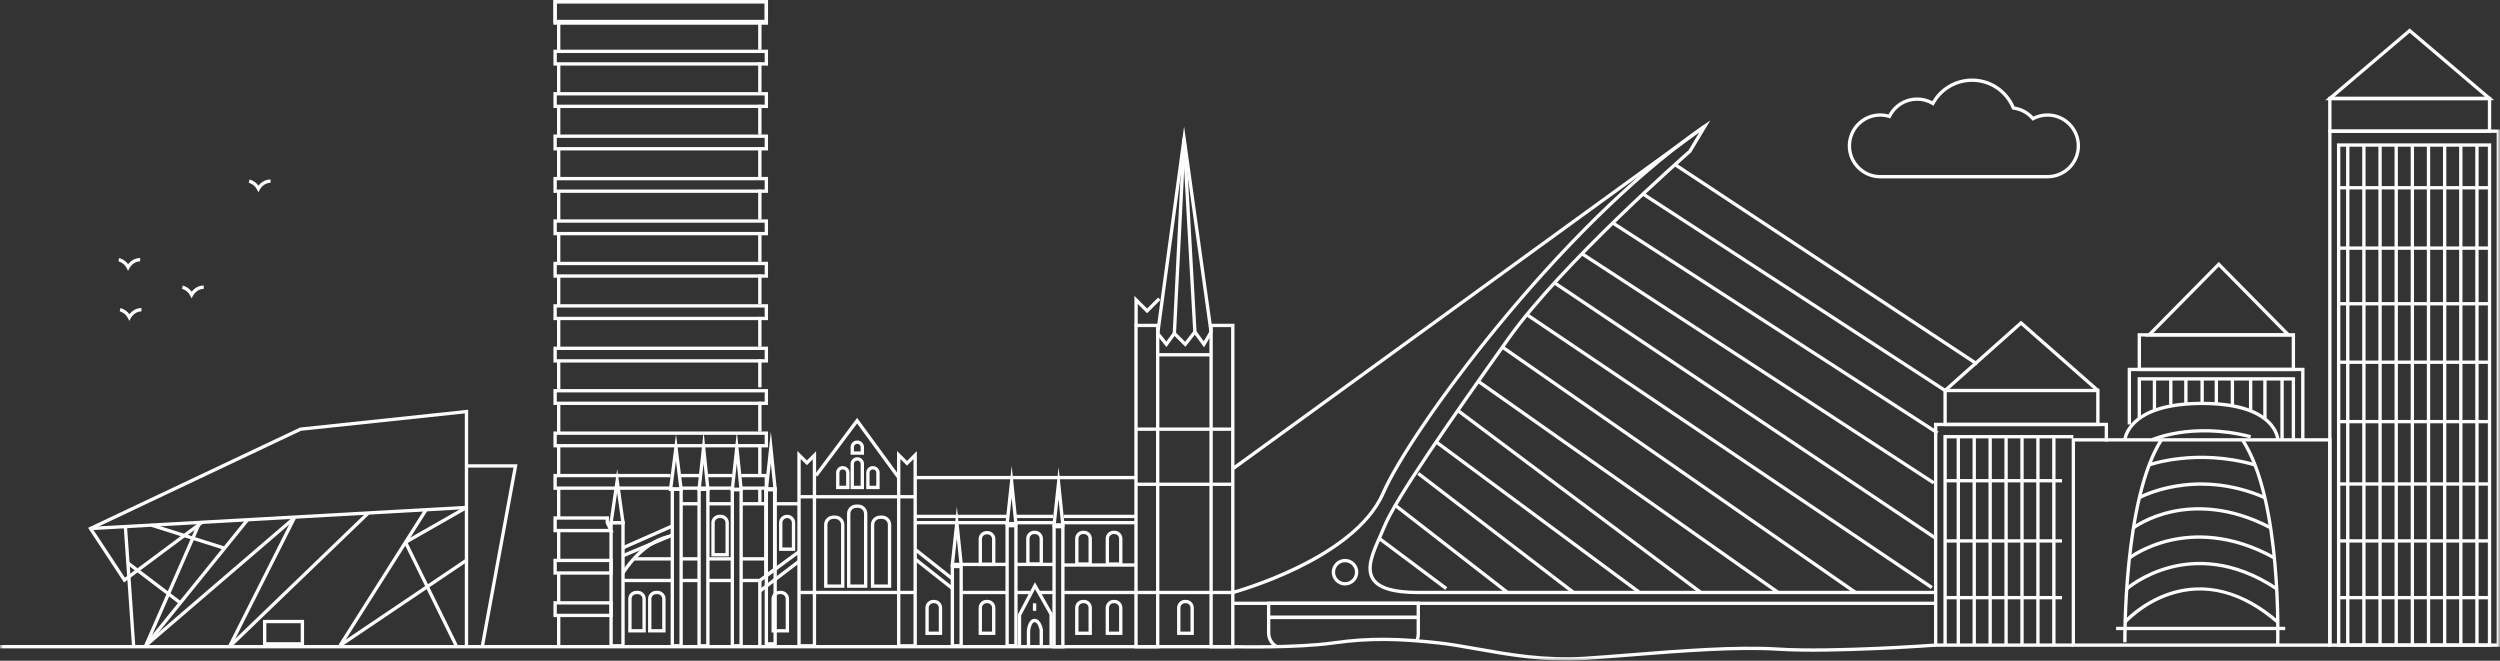 <?xml version="1.0" encoding="UTF-8"?>
<svg width="420px" height="111px" viewBox="0 0 420 111" version="1.1" xmlns="http://www.w3.org/2000/svg" xmlns:xlink="http://www.w3.org/1999/xlink">
    <rect x="0" y="0" width="420" height="111" fill="#333333" stroke="none"/>
    <title>dublin</title>
    <defs>
        <polygon id="path-1" points="0 110.981 420 110.981 420 0 0 0"></polygon>
    </defs>
    <g id="Page-1" stroke="none" stroke-width="1" fill="none" fill-rule="evenodd">
        <g id="Home" transform="translate(-795, -4624)">
            <g id="dublin" transform="translate(795, 4624)">
                <polygon id="Fill-1" fill="#FCFCFC" points="22.163 108.452 20.782 88.479 21.343 88.441 22.724 108.413"></polygon>
                <polygon id="Fill-2" fill="#FCFCFC" points="24.722 108.61 24.284 108.255 41.387 87.132 41.824 87.486"></polygon>
                <polygon id="Fill-3" fill="#FCFCFC" points="24.686 108.646 24.32 108.219 49.258 86.805 49.625 87.232"></polygon>
                <polygon id="Fill-4" fill="#FCFCFC" points="38.801 108.77 38.298 108.517 49.19 86.892 49.693 87.145"></polygon>
                <polygon id="Fill-5" fill="#FCFCFC" points="38.745 108.846 38.355 108.441 61.688 85.97 62.078 86.376"></polygon>
                <polygon id="Fill-6" fill="#FCFCFC" points="57.376 108.583 56.901 108.282 71.296 85.566 71.771 85.867"></polygon>
                <polygon id="Fill-7" fill="#FCFCFC" points="57.296 108.666 56.981 108.199 78.21 93.888 78.525 94.355"></polygon>
                <polygon id="Fill-8" fill="#FCFCFC" points="68.261 91.346 67.981 90.857 78.228 85.005 78.507 85.494"></polygon>
                <polygon id="Fill-9" fill="#FCFCFC" points="76.372 108.556 67.868 91.226 68.373 90.978 76.877 108.309"></polygon>
                <polygon id="Fill-10" fill="#FCFCFC" points="15.224 89.069 15.193 88.507 78.351 84.969 78.383 85.531"></polygon>
                <polygon id="Fill-11" fill="#FCFCFC" points="30.126 101.501 21.316 94.81 21.656 94.362 30.466 101.053"></polygon>
                <polygon id="Fill-12" fill="#FCFCFC" points="37.64 92.371 25.32 88.485 25.489 87.948 37.809 91.834"></polygon>
                <polygon id="Fill-13" fill="#FCFCFC" points="24.761 108.545 24.245 108.32 33.117 88.063 33.632 88.289"></polygon>
                <polygon id="Fill-14" fill="#FCFCFC" points="78.648 108.433 78.086 108.433 78.086 69.456 50.562 72.375 15.622 88.904 20.983 97.045 33.796 87.512 34.132 87.963 20.841 97.852 14.796 88.672 50.407 71.826 78.648 68.831"></polygon>
                <polygon id="Fill-15" fill="#FCFCFC" points="81.337 108.483 80.784 108.382 86.267 78.56 78.367 78.56 78.367 77.998 86.943 77.998"></polygon>
                <path d="M92.978,4.154 L129.027,4.154 L129.027,0 L92.978,0 L92.978,4.154 Z M93.54,3.591 L128.465,3.591 L128.465,0.563 L93.54,0.563 L93.54,3.591 Z" id="Fill-16" fill="#FCFCFC"></path>
                <path d="M93.54,10.456 L128.465,10.456 L128.465,8.907 L93.54,8.907 L93.54,10.456 Z M92.978,11.019 L129.027,11.019 L129.027,8.344 L92.978,8.344 L92.978,11.019 Z" id="Fill-17" fill="#FCFCFC"></path>
                <path d="M92.978,3.892 L129.027,3.892 L129.027,0 L92.978,0 L92.978,3.892 Z M93.54,3.329 L128.465,3.329 L128.465,0.563 L93.54,0.563 L93.54,3.329 Z" id="Fill-18" fill="#FCFCFC"></path>
                <path d="M93.54,17.583 L128.465,17.583 L128.465,16.034 L93.54,16.034 L93.54,17.583 Z M92.978,18.146 L129.027,18.146 L129.027,15.471 L92.978,15.471 L92.978,18.146 Z" id="Fill-19" fill="#FCFCFC"></path>
                <path d="M93.54,24.71 L128.465,24.71 L128.465,23.161 L93.54,23.161 L93.54,24.71 Z M92.978,25.273 L129.027,25.273 L129.027,22.598 L92.978,22.598 L92.978,25.273 Z" id="Fill-20" fill="#FCFCFC"></path>
                <path d="M93.54,31.838 L128.465,31.838 L128.465,30.288 L93.54,30.288 L93.54,31.838 Z M92.978,32.4 L129.027,32.4 L129.027,29.725 L92.978,29.725 L92.978,32.4 Z" id="Fill-21" fill="#FCFCFC"></path>
                <path d="M93.54,38.965 L128.465,38.965 L128.465,37.415 L93.54,37.415 L93.54,38.965 Z M92.978,39.527 L129.027,39.527 L129.027,36.852 L92.978,36.852 L92.978,39.527 Z" id="Fill-22" fill="#FCFCFC"></path>
                <path d="M93.54,46.092 L128.465,46.092 L128.465,44.542 L93.54,44.542 L93.54,46.092 Z M92.978,46.654 L129.027,46.654 L129.027,43.98 L92.978,43.98 L92.978,46.654 Z" id="Fill-23" fill="#FCFCFC"></path>
                <path d="M93.54,53.219 L128.465,53.219 L128.465,51.669 L93.54,51.669 L93.54,53.219 Z M92.978,53.782 L129.027,53.782 L129.027,51.107 L92.978,51.107 L92.978,53.782 Z" id="Fill-24" fill="#FCFCFC"></path>
                <path d="M93.54,60.346 L128.465,60.346 L128.465,58.796 L93.54,58.796 L93.54,60.346 Z M92.978,60.909 L129.027,60.909 L129.027,58.234 L92.978,58.234 L92.978,60.909 Z" id="Fill-25" fill="#FCFCFC"></path>
                <path d="M93.54,67.473 L128.465,67.473 L128.465,65.924 L93.54,65.924 L93.54,67.473 Z M92.978,68.036 L129.027,68.036 L129.027,65.361 L92.978,65.361 L92.978,68.036 Z" id="Fill-26" fill="#FCFCFC"></path>
                <path d="M93.54,74.6 L128.465,74.6 L128.465,73.051 L93.54,73.051 L93.54,74.6 Z M92.978,75.163 L129.027,75.163 L129.027,72.488 L92.978,72.488 L92.978,75.163 Z" id="Fill-27" fill="#FCFCFC"></path>
                <polygon id="Fill-28" fill="#FCFCFC" points="129.027 82.29 124.509 82.29 124.509 81.727 128.465 81.727 128.465 80.178 124.509 80.178 124.509 79.615 129.027 79.615"></polygon>
                <polygon id="Fill-29" fill="#FCFCFC" points="114.427 82.29 118.924 82.29 118.924 81.727 114.427 81.727"></polygon>
                <polygon id="Fill-30" fill="#FCFCFC" points="112.621 82.29 92.978 82.29 92.978 79.615 112.657 79.615 112.657 80.178 93.54 80.178 93.54 81.727 112.621 81.727"></polygon>
                <path d="M93.54,88.854 L102.213,88.854 L101.744,87.872 L101.744,87.305 L93.54,87.305 L93.54,88.854 Z M103.105,89.417 L92.978,89.417 L92.978,86.742 L102.307,86.742 L102.307,87.745 L103.105,89.417 Z" id="Fill-31" fill="#FCFCFC"></path>
                <path d="M93.54,95.982 L102.377,95.982 L102.377,94.432 L93.54,94.432 L93.54,95.982 Z M92.978,96.544 L102.94,96.544 L102.94,93.869 L92.978,93.869 L92.978,96.544 Z" id="Fill-32" fill="#FCFCFC"></path>
                <path d="M93.54,103.109 L102.377,103.109 L102.377,101.559 L93.54,101.559 L93.54,103.109 Z M92.978,103.671 L102.94,103.671 L102.94,100.996 L92.978,100.996 L92.978,103.671 Z" id="Fill-33" fill="#FCFCFC"></path>
                <polygon id="Fill-34" fill="#FCFCFC" points="93.576 108.432 94.139 108.432 94.139 103.39 93.576 103.39"></polygon>
                <polygon id="Fill-35" fill="#FCFCFC" points="93.576 101.278 94.139 101.278 94.139 96.263 93.576 96.263"></polygon>
                <polygon id="Fill-36" fill="#FCFCFC" points="93.576 94.151 94.139 94.151 94.139 89.136 93.576 89.136"></polygon>
                <polygon id="Fill-37" fill="#FCFCFC" points="93.576 87.019 94.139 87.019 94.139 82.009 93.576 82.009"></polygon>
                <polygon id="Fill-38" fill="#FCFCFC" points="93.576 79.896 94.139 79.896 94.139 74.882 93.576 74.882"></polygon>
                <polygon id="Fill-39" fill="#FCFCFC" points="93.576 72.769 94.139 72.769 94.139 67.754 93.576 67.754"></polygon>
                <polygon id="Fill-40" fill="#FCFCFC" points="93.576 65.341 94.139 65.341 94.139 60.627 93.576 60.627"></polygon>
                <polygon id="Fill-41" fill="#FCFCFC" points="93.576 58.515 94.139 58.515 94.139 53.5 93.576 53.5"></polygon>
                <polygon id="Fill-42" fill="#FCFCFC" points="93.576 51.388 94.139 51.388 94.139 46.373 93.576 46.373"></polygon>
                <polygon id="Fill-43" fill="#FCFCFC" points="93.576 44.261 94.139 44.261 94.139 39.246 93.576 39.246"></polygon>
                <polygon id="Fill-44" fill="#FCFCFC" points="93.576 37.134 94.139 37.134 94.139 32.119 93.576 32.119"></polygon>
                <polygon id="Fill-45" fill="#FCFCFC" points="93.576 30.007 94.139 30.007 94.139 24.992 93.576 24.992"></polygon>
                <polygon id="Fill-46" fill="#FCFCFC" points="93.576 22.88 94.139 22.88 94.139 17.865 93.576 17.865"></polygon>
                <polygon id="Fill-47" fill="#FCFCFC" points="93.576 15.752 94.139 15.752 94.139 10.738 93.576 10.738"></polygon>
                <polygon id="Fill-48" fill="#FCFCFC" points="93.576 8.625 94.139 8.625 94.139 3.873 93.576 3.873"></polygon>
                <polygon id="Fill-49" fill="#FCFCFC" points="127.373 108.432 127.936 108.432 127.936 97.519 127.373 97.519"></polygon>
                <polygon id="Fill-50" fill="#FCFCFC" points="127.373 84.519 127.936 84.519 127.936 82.009 127.373 82.009"></polygon>
                <polygon id="Fill-51" fill="#FCFCFC" points="127.373 79.634 127.936 79.634 127.936 74.619 127.373 74.619"></polygon>
                <polygon id="Fill-52" fill="#FCFCFC" points="127.373 72.507 127.936 72.507 127.936 67.492 127.373 67.492"></polygon>
                <polygon id="Fill-53" fill="#FCFCFC" points="127.373 65.079 127.936 65.079 127.936 60.365 127.373 60.365"></polygon>
                <polygon id="Fill-54" fill="#FCFCFC" points="127.373 58.253 127.936 58.253 127.936 53.238 127.373 53.238"></polygon>
                <polygon id="Fill-55" fill="#FCFCFC" points="127.373 51.126 127.936 51.126 127.936 46.111 127.373 46.111"></polygon>
                <polygon id="Fill-56" fill="#FCFCFC" points="127.373 43.999 127.936 43.999 127.936 38.984 127.373 38.984"></polygon>
                <polygon id="Fill-57" fill="#FCFCFC" points="127.373 36.872 127.936 36.872 127.936 31.857 127.373 31.857"></polygon>
                <polygon id="Fill-58" fill="#FCFCFC" points="127.373 29.744 127.936 29.744 127.936 24.73 127.373 24.73"></polygon>
                <polygon id="Fill-59" fill="#FCFCFC" points="127.373 22.617 127.936 22.617 127.936 17.602 127.373 17.602"></polygon>
                <polygon id="Fill-60" fill="#FCFCFC" points="127.373 15.49 127.936 15.49 127.936 10.475 127.373 10.475"></polygon>
                <polygon id="Fill-61" fill="#FCFCFC" points="127.373 8.363 127.936 8.363 127.936 3.61 127.373 3.61"></polygon>
                <path d="M102.94,108.213 L104.384,108.213 L104.384,88.09 L102.94,88.09 L102.94,108.213 Z M102.378,108.776 L104.947,108.776 L104.947,87.528 L102.378,87.528 L102.378,108.776 Z" id="Fill-62" fill="#FCFCFC"></path>
                <path d="M117.726,108.213 L118.642,108.213 L118.642,82.415 L117.726,82.415 L117.726,108.213 Z M117.164,108.776 L119.205,108.776 L119.205,81.853 L117.164,81.853 L117.164,108.776 Z" id="Fill-63" fill="#FCFCFC"></path>
                <path d="M113.229,108.213 L114.145,108.213 L114.145,82.415 L113.229,82.415 L113.229,108.213 Z M112.667,108.776 L114.708,108.776 L114.708,81.853 L112.667,81.853 L112.667,108.776 Z" id="Fill-64" fill="#FCFCFC"></path>
                <path d="M123.311,108.213 L124.227,108.213 L124.227,82.552 L123.311,82.552 L123.311,108.213 Z M122.749,108.776 L124.79,108.776 L124.79,81.99 L122.749,81.99 L122.749,108.776 Z" id="Fill-65" fill="#FCFCFC"></path>
                <path d="M128.938,82.552 L128.938,96.21 L129.854,95.513 L129.854,82.552 L128.938,82.552 Z M128.375,97.345 L128.375,81.989 L130.417,81.989 L130.417,95.791 L128.375,97.345 Z" id="Fill-66" fill="#FCFCFC"></path>
                <path d="M129.027,107.889 L129.943,107.889 L129.943,82.415 L129.027,82.415 L129.027,107.889 Z M128.465,108.452 L130.506,108.452 L130.506,81.853 L128.465,81.853 L128.465,108.452 Z" id="Fill-67" fill="#FCFCFC"></path>
                <path d="M102.984,87.527 L104.342,87.527 L103.678,82.783 L102.984,87.527 Z M104.989,88.09 L102.333,88.09 L103.691,78.81 L104.989,88.09 Z" id="Fill-68" fill="#FCFCFC"></path>
                <path d="M112.977,81.92 L114.108,81.92 L113.555,77.437 L112.977,81.92 Z M114.745,82.483 L112.337,82.483 L113.568,72.942 L114.745,82.483 Z" id="Fill-69" fill="#FCFCFC"></path>
                <path d="M117.758,81.92 L118.612,81.92 L118.195,77.872 L117.758,81.92 Z M119.236,82.483 L117.132,82.483 L118.207,72.506 L119.236,82.483 Z" id="Fill-70" fill="#FCFCFC"></path>
                <path d="M123.343,81.92 L124.197,81.92 L123.78,77.872 L123.343,81.92 Z M124.821,82.483 L122.717,82.483 L123.792,72.506 L124.821,82.483 Z" id="Fill-71" fill="#FCFCFC"></path>
                <path d="M129.059,81.92 L129.913,81.92 L129.496,77.872 L129.059,81.92 Z M130.537,82.483 L128.433,82.483 L129.508,72.506 L130.537,82.483 Z" id="Fill-72" fill="#FCFCFC"></path>
                <polygon id="Fill-73" fill="#FCFCFC" points="104.666 97.8 112.948 97.8 112.948 97.237 104.666 97.237"></polygon>
                <polygon id="Fill-74" fill="#FCFCFC" points="114.427 97.8 117.445 97.8 117.445 97.237 114.427 97.237"></polygon>
                <polygon id="Fill-75" fill="#FCFCFC" points="118.924 97.8 123.03 97.8 123.03 97.237 118.924 97.237"></polygon>
                <polygon id="Fill-76" fill="#FCFCFC" points="124.509 97.8 127.655 97.8 127.655 97.237 124.509 97.237"></polygon>
                <polygon id="Fill-77" fill="#FCFCFC" points="124.509 94.17 128.656 94.17 128.656 93.607 124.509 93.607"></polygon>
                <polygon id="Fill-78" fill="#FCFCFC" points="118.924 94.17 123.03 94.17 123.03 93.607 118.924 93.607"></polygon>
                <polygon id="Fill-79" fill="#FCFCFC" points="114.427 94.17 117.445 94.17 117.445 93.607 114.427 93.607"></polygon>
                <polygon id="Fill-80" fill="#FCFCFC" points="106.602 94.17 112.948 94.17 112.948 93.607 106.602 93.607"></polygon>
                <g id="Group-247" transform="translate(0, 0)">
                    <path d="M104.908,96.406 L104.423,96.12 C104.548,95.908 107.533,90.921 112.314,89.851 L112.437,90.4 C107.897,91.417 104.937,96.356 104.908,96.406" id="Fill-81" fill="#FCFCFC"></path>
                    <polygon id="Fill-83" fill="#FCFCFC" points="104.779 92.284 104.552 91.769 112.834 88.108 113.062 88.623"></polygon>
                    <polygon id="Fill-85" fill="#FCFCFC" points="104.774 93.615 104.557 93.096 112.839 89.626 113.057 90.145"></polygon>
                    <mask id="mask-2" fill="white">
                        <use xlink:href="#path-1"></use>
                    </mask>
                    <g id="Clip-88"></g>
                    <polygon id="Fill-87" fill="#FCFCFC" mask="url(#mask-2)" points="114.427 84.915 117.445 84.915 117.445 84.352 114.427 84.352"></polygon>
                    <polygon id="Fill-89" fill="#FCFCFC" mask="url(#mask-2)" points="118.924 84.915 123.03 84.915 123.03 84.352 118.924 84.352"></polygon>
                    <polygon id="Fill-90" fill="#FCFCFC" mask="url(#mask-2)" points="124.509 84.915 128.746 84.915 128.746 84.352 124.509 84.352"></polygon>
                    <polygon id="Fill-91" fill="#FCFCFC" mask="url(#mask-2)" points="130.225 84.915 134.41 84.915 134.41 84.352 130.225 84.352"></polygon>
                    <path d="M120.068,92.913 L121.886,92.913 L121.886,87.831 C121.886,87.394 121.531,87.038 121.094,87.038 L120.86,87.038 C120.423,87.038 120.068,87.394 120.068,87.831 L120.068,92.913 Z M122.449,93.475 L119.505,93.475 L119.505,87.831 C119.505,87.083 120.113,86.475 120.86,86.475 L121.094,86.475 C121.841,86.475 122.449,87.083 122.449,87.831 L122.449,93.475 Z" id="Fill-92" fill="#FCFCFC" mask="url(#mask-2)"></path>
                    <path d="M131.444,91.978 L133.029,91.978 L133.029,87.83 C133.029,87.393 132.673,87.038 132.236,87.038 C131.799,87.038 131.444,87.393 131.444,87.83 L131.444,91.978 Z M133.592,92.541 L130.881,92.541 L130.881,87.83 C130.881,87.083 131.489,86.475 132.236,86.475 C132.984,86.475 133.592,87.083 133.592,87.83 L133.592,92.541 Z" id="Fill-93" fill="#FCFCFC" mask="url(#mask-2)"></path>
                    <path d="M106.109,105.692 L107.927,105.692 L107.927,100.61 C107.927,100.173 107.572,99.818 107.135,99.818 L106.901,99.818 C106.464,99.818 106.109,100.173 106.109,100.61 L106.109,105.692 Z M108.49,106.255 L105.546,106.255 L105.546,100.61 C105.546,99.863 106.154,99.255 106.901,99.255 L107.135,99.255 C107.882,99.255 108.49,99.863 108.49,100.61 L108.49,106.255 Z" id="Fill-94" fill="#FCFCFC" mask="url(#mask-2)"></path>
                    <path d="M109.436,105.692 L111.254,105.692 L111.254,100.61 C111.254,100.173 110.899,99.818 110.462,99.818 L110.228,99.818 C109.791,99.818 109.436,100.173 109.436,100.61 L109.436,105.692 Z M111.817,106.255 L108.873,106.255 L108.873,100.61 C108.873,99.863 109.481,99.255 110.228,99.255 L110.462,99.255 C111.209,99.255 111.817,99.863 111.817,100.61 L111.817,106.255 Z" id="Fill-95" fill="#FCFCFC" mask="url(#mask-2)"></path>
                    <path d="M130.178,105.692 L131.996,105.692 L131.996,100.61 C131.996,100.173 131.641,99.818 131.204,99.818 L130.971,99.818 C130.534,99.818 130.178,100.173 130.178,100.61 L130.178,105.692 Z M132.559,106.255 L129.615,106.255 L129.615,100.61 C129.615,99.863 130.223,99.255 130.971,99.255 L131.204,99.255 C131.951,99.255 132.559,99.863 132.559,100.61 L132.559,106.255 Z" id="Fill-96" fill="#FCFCFC" mask="url(#mask-2)"></path>
                    <polygon id="Fill-97" fill="#FCFCFC" mask="url(#mask-2)" points="127.825 99.521 127.485 99.073 134.158 94.006 134.498 94.454"></polygon>
                    <polygon id="Fill-98" fill="#FCFCFC" mask="url(#mask-2)" points="127.821 97.745 127.488 97.292 134.071 92.452 134.405 92.905"></polygon>
                    <path d="M134.519,108.213 L136.545,108.213 L136.545,77.163 L135.558,78.149 L134.519,77.11 L134.519,108.213 Z M137.107,108.776 L133.957,108.776 L133.957,75.751 L135.558,77.353 L137.107,75.804 L137.107,108.776 Z" id="Fill-99" fill="#FCFCFC" mask="url(#mask-2)"></path>
                    <path d="M151.26,108.213 L153.469,108.213 L153.469,77.136 L152.378,78.228 L151.26,77.11 L151.26,108.213 Z M154.032,108.776 L150.697,108.776 L150.697,75.751 L152.378,77.432 L154.032,75.778 L154.032,108.776 Z" id="Fill-100" fill="#FCFCFC" mask="url(#mask-2)"></path>
                    <polygon id="Fill-101" fill="#FCFCFC" mask="url(#mask-2)" points="134.238 83.736 153.751 83.736 153.751 83.173 134.238 83.173"></polygon>
                    <polygon id="Fill-102" fill="#FCFCFC" mask="url(#mask-2)" points="134.238 99.817 153.751 99.817 153.751 99.255 134.238 99.255"></polygon>
                    <path d="M142.863,98.185 L145.152,98.185 L145.152,86.305 C145.152,85.762 144.71,85.32 144.167,85.32 L143.849,85.32 C143.305,85.32 142.863,85.762 142.863,86.305 L142.863,98.185 Z M145.715,98.748 L142.3,98.748 L142.3,86.305 C142.3,85.451 142.995,84.757 143.849,84.757 L144.167,84.757 C145.02,84.757 145.715,85.451 145.715,86.305 L145.715,98.748 Z" id="Fill-103" fill="#FCFCFC" mask="url(#mask-2)"></path>
                    <path d="M139.008,98.185 L141.297,98.185 L141.297,88.157 C141.297,87.614 140.855,87.172 140.312,87.172 L139.994,87.172 C139.45,87.172 139.008,87.614 139.008,88.157 L139.008,98.185 Z M141.86,98.748 L138.446,98.748 L138.446,88.157 C138.446,87.304 139.14,86.609 139.994,86.609 L140.312,86.609 C141.165,86.609 141.86,87.304 141.86,88.157 L141.86,98.748 Z" id="Fill-104" fill="#FCFCFC" mask="url(#mask-2)"></path>
                    <path d="M146.872,98.185 L149.161,98.185 L149.161,88.157 C149.161,87.614 148.719,87.172 148.176,87.172 L147.857,87.172 C147.314,87.172 146.872,87.614 146.872,88.157 L146.872,98.185 Z M149.724,98.748 L146.309,98.748 L146.309,88.157 C146.309,87.304 147.004,86.609 147.857,86.609 L148.176,86.609 C149.029,86.609 149.724,87.304 149.724,88.157 L149.724,98.748 Z" id="Fill-105" fill="#FCFCFC" mask="url(#mask-2)"></path>
                    <path d="M44.746,107.889 L50.52,107.889 L50.52,104.7 L44.746,104.7 L44.746,107.889 Z M44.183,108.452 L51.083,108.452 L51.083,104.138 L44.183,104.138 L44.183,108.452 Z" id="Fill-106" fill="#FCFCFC" mask="url(#mask-2)"></path>
                    <path d="M21.731,53.908 L21.481,53.431 C20.999,52.513 20.149,52.316 20.113,52.308 L20.231,51.758 C20.271,51.767 21.12,51.954 21.739,52.787 C22.074,52.366 22.738,51.752 23.764,51.752 L23.764,52.315 C22.575,52.315 21.986,53.419 21.98,53.431 L21.731,53.908 Z" id="Fill-107" fill="#FCFCFC" mask="url(#mask-2)"></path>
                    <path d="M32.194,50.121 L31.944,49.645 C31.462,48.726 30.612,48.53 30.576,48.522 L30.693,47.971 C30.734,47.98 31.583,48.168 32.202,49 C32.536,48.58 33.201,47.965 34.226,47.965 L34.226,48.528 C33.038,48.528 32.448,49.633 32.443,49.644 L32.194,50.121 Z" id="Fill-108" fill="#FCFCFC" mask="url(#mask-2)"></path>
                    <path d="M21.516,45.501 L21.266,45.025 C20.784,44.107 19.934,43.91 19.898,43.902 L20.016,43.352 C20.056,43.36 20.905,43.548 21.524,44.381 C21.859,43.96 22.523,43.345 23.548,43.345 L23.548,43.908 C22.36,43.908 21.771,45.013 21.765,45.024 L21.516,45.501 Z" id="Fill-109" fill="#FCFCFC" mask="url(#mask-2)"></path>
                    <path d="M43.417,32.303 L43.167,31.827 C42.685,30.909 41.835,30.712 41.799,30.704 L41.916,30.154 C41.956,30.162 42.806,30.35 43.424,31.183 C43.759,30.762 44.423,30.148 45.449,30.148 L45.449,30.71 C44.26,30.71 43.671,31.815 43.665,31.826 L43.417,32.303 Z" id="Fill-110" fill="#FCFCFC" mask="url(#mask-2)"></path>
                    <path d="M143.462,81.606 L144.589,81.606 L144.589,77.923 C144.589,77.624 144.345,77.381 144.046,77.381 L144.004,77.381 C143.705,77.381 143.462,77.624 143.462,77.923 L143.462,81.606 Z M145.152,82.169 L142.899,82.169 L142.899,77.923 C142.899,77.314 143.395,76.818 144.004,76.818 L144.046,76.818 C144.656,76.818 145.152,77.314 145.152,77.923 L145.152,82.169 Z" id="Fill-111" fill="#FCFCFC" mask="url(#mask-2)"></path>
                    <path d="M143.462,75.832 L144.589,75.832 L144.589,75.11 C144.589,74.811 144.345,74.568 144.046,74.568 L144.004,74.568 C143.705,74.568 143.462,74.811 143.462,75.11 L143.462,75.832 Z M145.152,76.395 L142.899,76.395 L142.899,75.11 C142.899,74.501 143.395,74.005 144.004,74.005 L144.046,74.005 C144.656,74.005 145.152,74.501 145.152,75.11 L145.152,76.395 Z" id="Fill-112" fill="#FCFCFC" mask="url(#mask-2)"></path>
                    <path d="M141.023,81.606 L142.151,81.606 L142.151,79.408 C142.151,79.108 141.907,78.865 141.608,78.865 L141.566,78.865 C141.267,78.865 141.023,79.108 141.023,79.408 L141.023,81.606 Z M142.713,82.169 L140.461,82.169 L140.461,79.408 C140.461,78.798 140.957,78.302 141.566,78.302 L141.608,78.302 C142.217,78.302 142.713,78.798 142.713,79.408 L142.713,82.169 Z" id="Fill-113" fill="#FCFCFC" mask="url(#mask-2)"></path>
                    <path d="M146.087,81.606 L147.215,81.606 L147.215,79.408 C147.215,79.108 146.971,78.865 146.672,78.865 L146.63,78.865 C146.331,78.865 146.087,79.108 146.087,79.408 L146.087,81.606 Z M147.777,82.169 L145.525,82.169 L145.525,79.408 C145.525,78.798 146.021,78.302 146.63,78.302 L146.672,78.302 C147.281,78.302 147.777,78.798 147.777,79.408 L147.777,82.169 Z" id="Fill-114" fill="#FCFCFC" mask="url(#mask-2)"></path>
                    <polygon id="Fill-115" fill="#FCFCFC" mask="url(#mask-2)" points="153.751 80.517 190.849 80.517 190.849 79.954 153.751 79.954"></polygon>
                    <polygon id="Fill-116" fill="#FCFCFC" mask="url(#mask-2)" points="153.751 88.09 169.197 88.09 169.197 87.527 153.751 87.527"></polygon>
                    <polygon id="Fill-117" fill="#FCFCFC" mask="url(#mask-2)" points="170.676 88.09 176.942 88.09 176.942 87.527 170.676 87.527"></polygon>
                    <polygon id="Fill-118" fill="#FCFCFC" mask="url(#mask-2)" points="178.703 88.09 190.849 88.09 190.849 87.527 178.703 87.527"></polygon>
                    <polygon id="Fill-119" fill="#FCFCFC" mask="url(#mask-2)" points="150.751 80.401 143.992 71.148 137.315 80.065 136.864 79.728 143.997 70.201 151.206 80.069"></polygon>
                    <path d="M169.478,108.198 L170.394,108.198 L170.394,88.595 L169.478,88.595 L169.478,108.198 Z M168.916,108.761 L170.957,108.761 L170.957,88.032 L168.916,88.032 L168.916,108.761 Z" id="Fill-120" fill="#FCFCFC" mask="url(#mask-2)"></path>
                    <path d="M169.51,87.683 L170.364,87.683 L169.947,83.636 L169.51,87.683 Z M170.988,88.246 L168.884,88.246 L169.959,78.269 L170.988,88.246 Z" id="Fill-121" fill="#FCFCFC" mask="url(#mask-2)"></path>
                    <path d="M160.277,108.213 L161.193,108.213 L161.193,95.451 L160.277,95.451 L160.277,108.213 Z M159.714,108.776 L161.755,108.776 L161.755,94.888 L159.714,94.888 L159.714,108.776 Z" id="Fill-122" fill="#FCFCFC" mask="url(#mask-2)"></path>
                    <path d="M160.309,94.54 L161.162,94.54 L160.745,90.492 L160.309,94.54 Z M161.786,95.102 L159.682,95.102 L160.757,85.125 L161.786,95.102 Z" id="Fill-123" fill="#FCFCFC" mask="url(#mask-2)"></path>
                    <path d="M177.364,108.362 L178.28,108.362 L178.28,88.759 L177.364,88.759 L177.364,108.362 Z M176.802,108.925 L178.843,108.925 L178.843,88.197 L176.802,88.197 L176.802,108.925 Z" id="Fill-124" fill="#FCFCFC" mask="url(#mask-2)"></path>
                    <path d="M177.396,87.896 L178.25,87.896 L177.833,83.848 L177.396,87.896 Z M178.874,88.458 L176.77,88.458 L177.845,78.481 L178.874,88.458 Z" id="Fill-125" fill="#FCFCFC" mask="url(#mask-2)"></path>
                    <polygon id="Fill-126" fill="#FCFCFC" mask="url(#mask-2)" points="153.751 87.038 169.197 87.038 169.197 86.475 153.751 86.475"></polygon>
                    <polygon id="Fill-127" fill="#FCFCFC" mask="url(#mask-2)" points="170.676 87.038 176.942 87.038 176.942 86.475 170.676 86.475"></polygon>
                    <polygon id="Fill-128" fill="#FCFCFC" mask="url(#mask-2)" points="178.703 87.038 190.849 87.038 190.849 86.475 178.703 86.475"></polygon>
                    <polygon id="Fill-129" fill="#FCFCFC" mask="url(#mask-2)" points="161.474 95.102 169.197 95.102 169.197 94.539 161.474 94.539"></polygon>
                    <polygon id="Fill-130" fill="#FCFCFC" mask="url(#mask-2)" points="170.676 95.102 177.083 95.102 177.083 94.539 170.676 94.539"></polygon>
                    <polygon id="Fill-131" fill="#FCFCFC" mask="url(#mask-2)" points="178.562 95.204 190.849 95.204 190.849 94.641 178.562 94.641"></polygon>
                    <polygon id="Fill-132" fill="#FCFCFC" mask="url(#mask-2)" points="178.703 99.817 190.849 99.817 190.849 99.255 178.703 99.255"></polygon>
                    <polygon id="Fill-133" fill="#FCFCFC" mask="url(#mask-2)" points="174.584 99.817 176.942 99.817 176.942 99.255 174.584 99.255"></polygon>
                    <polygon id="Fill-134" fill="#FCFCFC" mask="url(#mask-2)" points="170.676 99.817 173.059 99.817 173.059 99.255 170.676 99.255"></polygon>
                    <polygon id="Fill-135" fill="#FCFCFC" mask="url(#mask-2)" points="161.474 99.817 169.197 99.817 169.197 99.255 161.474 99.255"></polygon>
                    <polygon id="Fill-136" fill="#FCFCFC" mask="url(#mask-2)" points="159.821 99.077 153.576 94.149 153.925 93.707 160.17 98.636"></polygon>
                    <polygon id="Fill-137" fill="#FCFCFC" mask="url(#mask-2)" points="159.821 97.458 153.576 92.521 153.925 92.08 160.17 97.016"></polygon>
                    <path d="M164.972,94.54 L166.663,94.54 L166.663,90.549 C166.663,90.121 166.315,89.773 165.887,89.773 L165.748,89.773 C165.32,89.773 164.972,90.121 164.972,90.549 L164.972,94.54 Z M167.225,95.102 L164.41,95.102 L164.41,90.549 C164.41,89.811 165.01,89.211 165.748,89.211 L165.887,89.211 C166.625,89.211 167.225,89.811 167.225,90.549 L167.225,95.102 Z" id="Fill-138" fill="#FCFCFC" mask="url(#mask-2)"></path>
                    <path d="M172.964,94.487 L174.654,94.487 L174.654,90.496 C174.654,90.069 174.306,89.721 173.879,89.721 L173.739,89.721 C173.312,89.721 172.964,90.069 172.964,90.496 L172.964,94.487 Z M175.217,95.05 L172.401,95.05 L172.401,90.496 C172.401,89.759 173.001,89.158 173.739,89.158 L173.879,89.158 C174.617,89.158 175.217,89.759 175.217,90.496 L175.217,95.05 Z" id="Fill-139" fill="#FCFCFC" mask="url(#mask-2)"></path>
                    <path d="M181.184,94.487 L182.875,94.487 L182.875,90.496 C182.875,90.069 182.527,89.721 182.099,89.721 L181.96,89.721 C181.532,89.721 181.184,90.069 181.184,90.496 L181.184,94.487 Z M183.437,95.05 L180.622,95.05 L180.622,90.496 C180.622,89.759 181.222,89.158 181.96,89.158 L182.099,89.158 C182.837,89.158 183.437,89.759 183.437,90.496 L183.437,95.05 Z" id="Fill-140" fill="#FCFCFC" mask="url(#mask-2)"></path>
                    <path d="M186.313,94.487 L188.004,94.487 L188.004,90.496 C188.004,90.069 187.656,89.721 187.228,89.721 L187.089,89.721 C186.661,89.721 186.313,90.069 186.313,90.496 L186.313,94.487 Z M188.567,95.05 L185.751,95.05 L185.751,90.496 C185.751,89.759 186.351,89.158 187.089,89.158 L187.228,89.158 C187.966,89.158 188.567,89.759 188.567,90.496 L188.567,95.05 Z" id="Fill-141" fill="#FCFCFC" mask="url(#mask-2)"></path>
                    <path d="M186.313,106.105 L188.004,106.105 L188.004,102.114 C188.004,101.687 187.656,101.339 187.228,101.339 L187.089,101.339 C186.661,101.339 186.313,101.687 186.313,102.114 L186.313,106.105 Z M188.567,106.668 L185.751,106.668 L185.751,102.114 C185.751,101.376 186.351,100.776 187.089,100.776 L187.228,100.776 C187.966,100.776 188.567,101.376 188.567,102.114 L188.567,106.668 Z" id="Fill-142" fill="#FCFCFC" mask="url(#mask-2)"></path>
                    <path d="M198.312,106.105 L200.002,106.105 L200.002,102.114 C200.002,101.687 199.654,101.339 199.227,101.339 L199.087,101.339 C198.659,101.339 198.312,101.687 198.312,102.114 L198.312,106.105 Z M200.565,106.668 L197.749,106.668 L197.749,102.114 C197.749,101.376 198.349,100.776 199.087,100.776 L199.227,100.776 C199.965,100.776 200.565,101.376 200.565,102.114 L200.565,106.668 Z" id="Fill-143" fill="#FCFCFC" mask="url(#mask-2)"></path>
                    <path d="M181.184,106.105 L182.875,106.105 L182.875,102.114 C182.875,101.687 182.527,101.339 182.099,101.339 L181.96,101.339 C181.532,101.339 181.184,101.687 181.184,102.114 L181.184,106.105 Z M183.437,106.668 L180.622,106.668 L180.622,102.114 C180.622,101.376 181.222,100.776 181.96,100.776 L182.099,100.776 C182.837,100.776 183.437,101.376 183.437,102.114 L183.437,106.668 Z" id="Fill-144" fill="#FCFCFC" mask="url(#mask-2)"></path>
                    <path d="M164.972,106.105 L166.663,106.105 L166.663,102.114 C166.663,101.687 166.315,101.339 165.887,101.339 L165.748,101.339 C165.32,101.339 164.972,101.687 164.972,102.114 L164.972,106.105 Z M167.225,106.668 L164.41,106.668 L164.41,102.114 C164.41,101.376 165.01,100.776 165.748,100.776 L165.887,100.776 C166.625,100.776 167.225,101.376 167.225,102.114 L167.225,106.668 Z" id="Fill-145" fill="#FCFCFC" mask="url(#mask-2)"></path>
                    <path d="M156.028,106.105 L157.718,106.105 L157.718,102.114 C157.718,101.687 157.37,101.339 156.943,101.339 L156.803,101.339 C156.375,101.339 156.028,101.687 156.028,102.114 L156.028,106.105 Z M158.281,106.668 L155.465,106.668 L155.465,102.114 C155.465,101.376 156.065,100.776 156.803,100.776 L156.943,100.776 C157.681,100.776 158.281,101.376 158.281,102.114 L158.281,106.668 Z" id="Fill-146" fill="#FCFCFC" mask="url(#mask-2)"></path>
                    <polygon id="Fill-147" fill="#FCFCFC" mask="url(#mask-2)" points="176.872 108.479 176.309 108.479 176.309 103.261 173.888 98.983 171.555 103.397 171.555 108.479 170.993 108.479 170.993 103.258 173.871 97.81 176.872 103.113"></polygon>
                    <path d="M175.217,108.479 L174.654,108.479 L174.654,105.853 C174.583,105.483 174.293,104.524 173.809,104.524 C173.369,104.524 173.122,105.474 173.069,105.948 L173.069,108.479 L172.507,108.479 L172.508,105.904 C172.529,105.705 172.741,103.962 173.809,103.962 C174.86,103.962 175.18,105.592 175.213,105.778 L175.217,105.827 L175.217,108.479 Z" id="Fill-148" fill="#FCFCFC" mask="url(#mask-2)"></path>
                    <polygon id="Fill-149" fill="#FCFCFC" mask="url(#mask-2)" points="173.528 102.623 174.09 102.623 174.09 101.356 173.528 101.356"></polygon>
                    <path d="M191.13,108.362 L194.211,108.362 L194.211,54.955 L191.13,54.955 L191.13,108.362 Z M190.567,108.925 L194.773,108.925 L194.773,54.392 L190.567,54.392 L190.567,108.925 Z" id="Fill-150" fill="#FCFCFC" mask="url(#mask-2)"></path>
                    <path d="M203.745,108.362 L206.827,108.362 L206.827,54.955 L203.745,54.955 L203.745,108.362 Z M203.183,108.925 L207.389,108.925 L207.389,54.392 L203.183,54.392 L203.183,108.925 Z" id="Fill-151" fill="#FCFCFC" mask="url(#mask-2)"></path>
                    <polygon id="Fill-152" fill="#FCFCFC" mask="url(#mask-2)" points="191.143 54.674 190.58 54.674 190.58 49.704 192.71 51.833 194.557 49.986 194.955 50.384 192.71 52.629 191.143 51.062"></polygon>
                    <polygon id="Fill-153" fill="#FCFCFC" mask="url(#mask-2)" points="194.771 56.049 194.213 55.974 198.924 21.243 203.743 55.726 203.185 55.804 198.932 25.368"></polygon>
                    <polygon id="Fill-154" fill="#FCFCFC" mask="url(#mask-2)" points="197.572 56.026 197.01 55.997 198.647 23.292 199.209 23.32"></polygon>
                    <polygon id="Fill-155" fill="#FCFCFC" mask="url(#mask-2)" points="200.46 55.781 198.647 23.321 199.209 23.29 201.022 55.749"></polygon>
                    <polygon id="Fill-156" fill="#FCFCFC" mask="url(#mask-2)" points="202.281 58.356 200.734 56.232 199.148 58.266 197.324 56.443 195.963 58.306 194.272 56.187 194.712 55.836 195.943 57.379 197.258 55.58 199.096 57.418 200.749 55.298 202.229 57.328 203.221 55.624 203.707 55.907"></polygon>
                    <polygon id="Fill-157" fill="#FCFCFC" mask="url(#mask-2)" points="194.492 59.884 203.464 59.884 203.464 59.321 194.492 59.321"></polygon>
                    <polygon id="Fill-158" fill="#FCFCFC" mask="url(#mask-2)" points="190.849 72.382 207.108 72.382 207.108 71.819 190.849 71.819"></polygon>
                    <polygon id="Fill-159" fill="#FCFCFC" mask="url(#mask-2)" points="190.849 81.641 207.108 81.641 207.108 81.078 190.849 81.078"></polygon>
                    <polygon id="Fill-160" fill="#FCFCFC" mask="url(#mask-2)" points="190.849 99.817 207.108 99.817 207.108 99.255 190.849 99.255"></polygon>
                    <path d="M325.061,99.818 L238.27,99.818 C234.036,99.818 231.474,99.04 230.436,97.44 C229.161,95.475 230.38,92.744 231.559,90.103 C231.828,89.5 232.083,88.93 232.306,88.373 C234.163,83.737 243.469,70.382 253.25,56.641 C262.08,44.233 282.711,26.083 283.678,25.235 L285.513,22.177 C261.671,39.059 237.164,72.499 232.614,82.985 C230.07,88.847 223.286,93.111 218.043,95.656 C212.384,98.402 207.252,99.794 207.201,99.808 L207.055,99.264 C207.257,99.21 227.349,93.703 232.098,82.761 C236.736,72.072 262.014,37.639 286.272,20.962 L287.338,20.228 L284.115,25.601 L284.081,25.63 C283.868,25.816 262.668,44.378 253.708,56.967 C243.948,70.68 234.663,84.002 232.828,88.582 C232.601,89.15 232.344,89.724 232.073,90.332 C230.955,92.836 229.8,95.425 230.908,97.134 C231.834,98.561 234.242,99.255 238.27,99.255 L325.061,99.255 L325.061,99.818 Z" id="Fill-161" fill="#FCFCFC" mask="url(#mask-2)"></path>
                    <polygon id="Fill-162" fill="#FCFCFC" mask="url(#mask-2)" points="207.128 101.637 325.061 101.637 325.061 101.075 207.128 101.075"></polygon>
                    <path d="M214.26,108.824 C213.392,108.306 212.852,107.357 212.852,106.347 L212.852,101.075 L238.552,101.075 L238.552,106.535 C238.552,106.923 238.475,107.301 238.325,107.657 L237.807,107.437 C237.927,107.151 237.989,106.848 237.989,106.535 L237.989,101.637 L213.415,101.637 L213.415,106.347 C213.415,107.16 213.849,107.924 214.548,108.341 L214.26,108.824 Z" id="Fill-163" fill="#FCFCFC" mask="url(#mask-2)"></path>
                    <polygon id="Fill-164" fill="#FCFCFC" mask="url(#mask-2)" points="213.133 104.003 238.27 104.003 238.27 103.441 213.133 103.441"></polygon>
                    <path d="M225.966,94.456 C225.044,94.456 224.293,95.206 224.293,96.128 C224.293,97.05 225.044,97.801 225.966,97.801 C226.888,97.801 227.638,97.05 227.638,96.128 C227.638,95.206 226.888,94.456 225.966,94.456 M225.966,98.363 C224.733,98.363 223.731,97.361 223.731,96.128 C223.731,94.896 224.733,93.893 225.966,93.893 C227.198,93.893 228.201,94.896 228.201,96.128 C228.201,97.361 227.198,98.363 225.966,98.363" id="Fill-165" fill="#FCFCFC" mask="url(#mask-2)"></path>
                    <polygon id="Fill-166" fill="#FCFCFC" mask="url(#mask-2)" points="207.273 78.982 206.943 78.527 286.266 20.966 286.596 21.421"></polygon>
                    <polygon id="Fill-167" fill="#FCFCFC" mask="url(#mask-2)" points="242.802 99.099 231.542 90.68 231.879 90.23 243.139 98.649"></polygon>
                    <polygon id="Fill-168" fill="#FCFCFC" mask="url(#mask-2)" points="253.095 99.758 234.24 85.129 234.585 84.684 253.44 99.314"></polygon>
                    <polygon id="Fill-169" fill="#FCFCFC" mask="url(#mask-2)" points="264.186 99.759 238.099 79.77 238.441 79.323 264.528 99.313"></polygon>
                    <polygon id="Fill-170" fill="#FCFCFC" mask="url(#mask-2)" points="275.28 99.762 241.11 74.471 241.445 74.019 275.614 99.31"></polygon>
                    <polygon id="Fill-171" fill="#FCFCFC" mask="url(#mask-2)" points="285.576 99.761 244.742 69.184 245.079 68.734 285.913 99.311"></polygon>
                    <polygon id="Fill-172" fill="#FCFCFC" mask="url(#mask-2)" points="298.573 99.766 248.179 64.287 248.503 63.826 298.897 99.306"></polygon>
                    <polygon id="Fill-173" fill="#FCFCFC" mask="url(#mask-2)" points="311.566 99.767 252.245 58.544 252.566 58.082 311.887 99.305"></polygon>
                    <polygon id="Fill-174" fill="#FCFCFC" mask="url(#mask-2)" points="324.401 98.949 256.351 53.094 256.666 52.627 324.716 98.482"></polygon>
                    <polygon id="Fill-175" fill="#FCFCFC" mask="url(#mask-2)" points="324.877 90.553 260.994 47.744 261.308 47.276 325.19 90.085"></polygon>
                    <polygon id="Fill-176" fill="#FCFCFC" mask="url(#mask-2)" points="324.722 81.366 265.612 42.856 265.919 42.385 325.029 80.895"></polygon>
                    <polygon id="Fill-177" fill="#FCFCFC" mask="url(#mask-2)" points="325.356 72.97 270.784 37.685 271.09 37.212 325.662 72.498"></polygon>
                    <polygon id="Fill-178" fill="#FCFCFC" mask="url(#mask-2)" points="326.623 65.841 275.872 32.82 276.179 32.348 326.93 65.369"></polygon>
                    <polygon id="Fill-179" fill="#FCFCFC" mask="url(#mask-2)" points="332.008 61.404 281.241 27.88 281.551 27.41 332.318 60.934"></polygon>
                    <polygon id="Fill-180" fill="#FCFCFC" mask="url(#mask-2)" points="348.322 108.661 324.911 108.661 324.911 71.027 354.148 71.027 354.148 74.16 353.586 74.16 353.586 71.59 325.474 71.59 325.474 108.098 348.322 108.098"></polygon>
                    <path d="M327.058,71.027 L352.16,71.027 L352.16,65.886 L327.058,65.886 L327.058,71.027 Z M326.495,71.59 L352.722,71.59 L352.722,65.324 L326.495,65.324 L326.495,71.59 Z" id="Fill-181" fill="#FCFCFC" mask="url(#mask-2)"></path>
                    <polygon id="Fill-182" fill="#FCFCFC" mask="url(#mask-2)" points="352.255 65.816 339.531 54.627 326.963 65.815 326.589 65.395 339.529 53.875 352.627 65.394"></polygon>
                    <polygon id="Fill-183" fill="#FCFCFC" mask="url(#mask-2)" points="327.058 108.38 326.495 108.38 326.495 73.086 348.322 73.086 348.322 73.649 327.058 73.649"></polygon>
                    <polygon id="Fill-184" fill="#FCFCFC" mask="url(#mask-2)" points="326.776 81.042 346.421 81.042 346.421 80.48 326.776 80.48"></polygon>
                    <polygon id="Fill-185" fill="#FCFCFC" mask="url(#mask-2)" points="326.776 91.155 346.421 91.155 346.421 90.592 326.776 90.592"></polygon>
                    <polygon id="Fill-186" fill="#FCFCFC" mask="url(#mask-2)" points="326.776 100.687 346.421 100.687 346.421 100.124 326.776 100.124"></polygon>
                    <polygon id="Fill-187" fill="#FCFCFC" mask="url(#mask-2)" points="328.713 108.38 329.276 108.38 329.276 73.368 328.713 73.368"></polygon>
                    <polygon id="Fill-188" fill="#FCFCFC" mask="url(#mask-2)" points="331.389 108.38 331.951 108.38 331.951 73.368 331.389 73.368"></polygon>
                    <polygon id="Fill-189" fill="#FCFCFC" mask="url(#mask-2)" points="334.064 108.38 334.627 108.38 334.627 73.368 334.064 73.368"></polygon>
                    <polygon id="Fill-190" fill="#FCFCFC" mask="url(#mask-2)" points="336.74 108.38 337.303 108.38 337.303 73.368 336.74 73.368"></polygon>
                    <polygon id="Fill-191" fill="#FCFCFC" mask="url(#mask-2)" points="339.416 108.38 339.978 108.38 339.978 73.368 339.416 73.368"></polygon>
                    <polygon id="Fill-192" fill="#FCFCFC" mask="url(#mask-2)" points="342.091 108.38 342.654 108.38 342.654 73.368 342.091 73.368"></polygon>
                    <polygon id="Fill-193" fill="#FCFCFC" mask="url(#mask-2)" points="344.767 108.38 345.329 108.38 345.329 73.368 344.767 73.368"></polygon>
                    <path d="M348.604,108.098 L391.132,108.098 L391.132,74.177 L348.604,74.177 L348.604,108.098 Z M348.041,108.661 L391.695,108.661 L391.695,73.615 L348.041,73.615 L348.041,108.661 Z" id="Fill-194" fill="#FCFCFC" mask="url(#mask-2)"></path>
                    <path d="M356.701,107.908 C356.698,107.668 356.458,83.838 362.871,73.745 L363.346,74.047 C357.022,83.999 357.261,107.663 357.264,107.9 L356.701,107.908 Z" id="Fill-195" fill="#FCFCFC" mask="url(#mask-2)"></path>
                    <path d="M382.929,108.389 L382.366,108.37 C382.375,108.128 383.13,84.103 376.498,74.051 L376.968,73.741 C383.699,83.943 382.937,108.146 382.929,108.389" id="Fill-196" fill="#FCFCFC" mask="url(#mask-2)"></path>
                    <path d="M378.766,78.374 C369.039,75.564 361.233,78.34 361.155,78.368 L360.962,77.84 C361.042,77.811 369.021,74.973 378.922,77.834 L378.766,78.374 Z" id="Fill-197" fill="#FCFCFC" mask="url(#mask-2)"></path>
                    <path d="M380.397,83.869 C368.818,78.812 359.633,83.805 359.542,83.856 L359.267,83.365 C359.363,83.312 361.666,82.04 365.464,81.392 C368.965,80.795 374.435,80.651 380.622,83.353 L380.397,83.869 Z" id="Fill-198" fill="#FCFCFC" mask="url(#mask-2)"></path>
                    <path d="M381.348,88.923 C374.382,85.248 368.555,85.442 364.894,86.252 C360.936,87.127 358.603,88.88 358.58,88.897 L358.239,88.45 C358.337,88.375 360.695,86.605 364.772,85.703 C368.526,84.872 374.493,84.671 381.61,88.425 L381.348,88.923 Z" id="Fill-199" fill="#FCFCFC" mask="url(#mask-2)"></path>
                    <path d="M381.973,93.987 C374.736,89.933 368.571,90.147 364.673,91.041 C360.457,92.007 357.928,93.944 357.903,93.963 L357.558,93.519 C357.665,93.436 360.212,91.486 364.547,90.492 C368.541,89.577 374.855,89.354 382.248,93.496 L381.973,93.987 Z" id="Fill-200" fill="#FCFCFC" mask="url(#mask-2)"></path>
                    <path d="M382.342,99.166 C375.042,94.263 368.663,94.522 364.598,95.602 C360.195,96.773 357.491,99.12 357.464,99.144 L357.093,98.721 C357.206,98.621 359.924,96.262 364.453,95.059 C368.631,93.948 375.181,93.678 382.656,98.699 L382.342,99.166 Z" id="Fill-201" fill="#FCFCFC" mask="url(#mask-2)"></path>
                    <path d="M382.497,104.737 C376.548,99.595 370.482,98.027 364.469,100.078 C359.983,101.607 357.218,104.681 357.191,104.711 L356.77,104.338 C356.886,104.207 359.662,101.122 364.287,99.545 C368.56,98.088 375.253,97.732 382.865,104.312 L382.497,104.737 Z" id="Fill-202" fill="#FCFCFC" mask="url(#mask-2)"></path>
                    <polygon id="Fill-203" fill="#FCFCFC" mask="url(#mask-2)" points="355.504 105.862 383.915 105.862 383.915 105.299 355.504 105.299"></polygon>
                    <path d="M357.261,73.915 L356.699,73.878 C356.704,73.811 356.825,72.215 358.559,70.625 C360.831,68.544 364.665,67.489 369.957,67.489 C375.251,67.489 379.045,68.545 381.232,70.629 C382.906,72.223 382.961,73.822 382.962,73.889 L382.4,73.902 C382.399,73.889 382.337,72.436 380.807,71.001 C378.206,68.563 373.471,68.051 369.957,68.051 C366.441,68.051 361.682,68.564 358.978,71.005 C357.384,72.444 357.262,73.9 357.261,73.915" id="Fill-204" fill="#FCFCFC" mask="url(#mask-2)"></path>
                    <path d="M361.64,74.152 L361.408,73.64 C361.479,73.608 363.167,72.853 366.089,72.403 C368.777,71.99 373.056,71.774 378.176,73.095 L378.036,73.64 C373.019,72.345 368.829,72.553 366.198,72.956 C363.345,73.392 361.657,74.145 361.64,74.152" id="Fill-205" fill="#FCFCFC" mask="url(#mask-2)"></path>
                    <polygon id="Fill-206" fill="#FCFCFC" mask="url(#mask-2)" points="387.153 73.896 386.591 73.896 386.591 62.348 358.012 62.348 358.012 71.308 357.449 71.308 357.449 61.785 387.153 61.785"></polygon>
                    <polygon id="Fill-207" fill="#FCFCFC" mask="url(#mask-2)" points="385.569 73.896 385.007 73.896 385.007 63.932 359.686 63.932 359.686 70.298 359.123 70.298 359.123 63.37 385.569 63.37"></polygon>
                    <polygon id="Fill-208" fill="#FCFCFC" mask="url(#mask-2)" points="361.665 68.773 362.228 68.773 362.228 63.651 361.665 63.651"></polygon>
                    <polygon id="Fill-209" fill="#FCFCFC" mask="url(#mask-2)" points="364.411 67.981 364.974 67.981 364.974 63.651 364.411 63.651"></polygon>
                    <polygon id="Fill-210" fill="#FCFCFC" mask="url(#mask-2)" points="366.946 67.77 367.509 67.77 367.509 63.651 366.946 63.651"></polygon>
                    <polygon id="Fill-211" fill="#FCFCFC" mask="url(#mask-2)" points="369.676 67.77 370.238 67.77 370.238 63.651 369.676 63.651"></polygon>
                    <polygon id="Fill-212" fill="#FCFCFC" mask="url(#mask-2)" points="372.065 67.981 372.627 67.981 372.627 63.651 372.065 63.651"></polygon>
                    <polygon id="Fill-213" fill="#FCFCFC" mask="url(#mask-2)" points="374.762 68.205 375.324 68.205 375.324 63.651 374.762 63.651"></polygon>
                    <polygon id="Fill-214" fill="#FCFCFC" mask="url(#mask-2)" points="377.825 69.034 378.387 69.034 378.387 63.651 377.825 63.651"></polygon>
                    <polygon id="Fill-215" fill="#FCFCFC" mask="url(#mask-2)" points="380.228 70.378 380.791 70.378 380.791 63.651 380.228 63.651"></polygon>
                    <polygon id="Fill-216" fill="#FCFCFC" mask="url(#mask-2)" points="383.105 73.896 383.668 73.896 383.668 63.651 383.105 63.651"></polygon>
                    <path d="M359.686,61.786 L385.007,61.786 L385.007,56.539 L359.686,56.539 L359.686,61.786 Z M359.123,62.348 L385.569,62.348 L385.569,55.977 L359.123,55.977 L359.123,62.348 Z" id="Fill-217" fill="#FCFCFC" mask="url(#mask-2)"></path>
                    <path d="M361.732,55.977 L383.77,55.977 L372.751,44.808 L361.732,55.977 Z M385.116,56.539 L360.386,56.539 L372.751,44.006 L385.116,56.539 Z" id="Fill-218" fill="#FCFCFC" mask="url(#mask-2)"></path>
                    <path d="M391.695,108.098 L419.437,108.098 L419.437,22.32 L391.695,22.32 L391.695,108.098 Z M391.132,108.661 L420,108.661 L420,21.757 L391.132,21.757 L391.132,108.661 Z" id="Fill-219" fill="#FCFCFC" mask="url(#mask-2)"></path>
                    <path d="M393.174,108.098 L417.959,108.098 L417.959,24.648 L393.174,24.648 L393.174,108.098 Z M392.611,108.661 L418.521,108.661 L418.521,24.085 L392.611,24.085 L392.611,108.661 Z" id="Fill-220" fill="#FCFCFC" mask="url(#mask-2)"></path>
                    <path d="M391.695,21.757 L417.959,21.757 L417.959,16.828 L391.695,16.828 L391.695,21.757 Z M391.132,22.32 L418.521,22.32 L418.521,16.265 L391.132,16.265 L391.132,22.32 Z" id="Fill-221" fill="#FCFCFC" mask="url(#mask-2)"></path>
                    <path d="M392.179,16.265 L417.475,16.265 L404.827,5.509 L392.179,16.265 Z M419.005,16.828 L390.648,16.828 L404.827,4.77 L419.005,16.828 Z" id="Fill-222" fill="#FCFCFC" mask="url(#mask-2)"></path>
                    <polygon id="Fill-223" fill="#FCFCFC" mask="url(#mask-2)" points="415.846 108.38 416.409 108.38 416.409 24.367 415.846 24.367"></polygon>
                    <polygon id="Fill-224" fill="#FCFCFC" mask="url(#mask-2)" points="413.133 108.38 413.696 108.38 413.696 24.367 413.133 24.367"></polygon>
                    <polygon id="Fill-225" fill="#FCFCFC" mask="url(#mask-2)" points="410.42 108.38 410.983 108.38 410.983 24.367 410.42 24.367"></polygon>
                    <polygon id="Fill-226" fill="#FCFCFC" mask="url(#mask-2)" points="407.707 108.38 408.27 108.38 408.27 24.367 407.707 24.367"></polygon>
                    <polygon id="Fill-227" fill="#FCFCFC" mask="url(#mask-2)" points="404.994 108.38 405.557 108.38 405.557 24.367 404.994 24.367"></polygon>
                    <polygon id="Fill-228" fill="#FCFCFC" mask="url(#mask-2)" points="402.281 108.38 402.844 108.38 402.844 24.367 402.281 24.367"></polygon>
                    <polygon id="Fill-229" fill="#FCFCFC" mask="url(#mask-2)" points="399.568 108.38 400.131 108.38 400.131 24.367 399.568 24.367"></polygon>
                    <polygon id="Fill-230" fill="#FCFCFC" mask="url(#mask-2)" points="396.855 108.38 397.418 108.38 397.418 24.367 396.855 24.367"></polygon>
                    <polygon id="Fill-231" fill="#FCFCFC" mask="url(#mask-2)" points="394.142 108.38 394.705 108.38 394.705 24.367 394.142 24.367"></polygon>
                    <polygon id="Fill-232" fill="#FCFCFC" mask="url(#mask-2)" points="392.892 31.825 418.24 31.825 418.24 31.262 392.892 31.262"></polygon>
                    <polygon id="Fill-233" fill="#FCFCFC" mask="url(#mask-2)" points="392.892 41.964 418.24 41.964 418.24 41.402 392.892 41.402"></polygon>
                    <polygon id="Fill-234" fill="#FCFCFC" mask="url(#mask-2)" points="392.892 51.311 418.24 51.311 418.24 50.749 392.892 50.749"></polygon>
                    <polygon id="Fill-235" fill="#FCFCFC" mask="url(#mask-2)" points="392.892 61.134 418.24 61.134 418.24 60.571 392.892 60.571"></polygon>
                    <polygon id="Fill-236" fill="#FCFCFC" mask="url(#mask-2)" points="392.892 71.114 418.24 71.114 418.24 70.552 392.892 70.552"></polygon>
                    <polygon id="Fill-237" fill="#FCFCFC" mask="url(#mask-2)" points="392.892 81.591 418.24 81.591 418.24 81.029 392.892 81.029"></polygon>
                    <polygon id="Fill-238" fill="#FCFCFC" mask="url(#mask-2)" points="392.892 91.155 418.24 91.155 418.24 90.592 392.892 90.592"></polygon>
                    <polygon id="Fill-239" fill="#FCFCFC" mask="url(#mask-2)" points="392.892 100.687 418.24 100.687 418.24 100.124 392.892 100.124"></polygon>
                    <polygon id="Fill-240" fill="#FCFCFC" mask="url(#mask-2)" points="0 108.925 207.108 108.925 207.108 108.362 0 108.362"></polygon>
                    <polygon id="Fill-241" fill="#FCFCFC" mask="url(#mask-2)" points="114.142 80.178 117.445 80.178 117.445 79.615 114.142 79.615"></polygon>
                    <polygon id="Fill-242" fill="#FCFCFC" mask="url(#mask-2)" points="118.686 80.178 123.03 80.178 123.03 79.615 118.686 79.615"></polygon>
                    <polygon id="Fill-243" fill="#FCFCFC" mask="url(#mask-2)" points="118.924 82.29 123.03 82.29 123.03 81.727 118.924 81.727"></polygon>
                    <polygon id="Fill-244" fill="#FCFCFC" mask="url(#mask-2)" points="213.133 104.003 238.27 104.003 238.27 103.441 213.133 103.441"></polygon>
                    <path d="M263.097,110.981 C257.568,110.981 252.512,110.083 247.965,109.275 C245.708,108.875 243.575,108.496 241.672,108.29 C235.483,107.619 230.376,107.385 224.052,108.288 C217.816,109.179 207.207,108.927 207.101,108.925 L207.115,108.362 C207.221,108.365 217.783,108.616 223.972,107.731 C230.354,106.82 235.5,107.055 241.733,107.73 C243.655,107.938 245.796,108.319 248.064,108.721 C253.437,109.676 259.525,110.757 266.24,110.317 C268.565,110.164 271.103,109.963 273.789,109.75 C282.211,109.082 291.756,108.325 298.753,108.775 C307.817,109.358 324.999,108.112 325.172,108.099 L325.213,108.66 C325.04,108.673 307.82,109.922 298.717,109.336 C291.763,108.889 282.237,109.644 273.834,110.311 C271.145,110.524 268.606,110.726 266.277,110.878 C265.201,110.949 264.14,110.981 263.097,110.981" id="Fill-245" fill="#FCFCFC" mask="url(#mask-2)"></path>
                    <path d="M315.881,19.604 C313.18,19.604 310.982,21.802 310.982,24.504 C310.982,27.205 313.18,29.403 315.881,29.403 L343.982,29.403 C346.684,29.403 348.882,27.205 348.882,24.504 C348.882,21.802 346.684,19.604 343.982,19.604 C343.178,19.604 342.38,19.804 341.674,20.182 L341.474,20.289 L341.327,20.116 C340.533,19.18 339.427,18.579 338.215,18.425 L338.052,18.404 L337.99,18.252 C336.878,15.52 334.255,13.754 331.306,13.754 C328.667,13.754 326.24,15.195 324.972,17.513 L324.832,17.77 L324.581,17.62 C323.826,17.17 322.96,16.932 322.077,16.932 C320.191,16.932 318.504,17.985 317.675,19.68 L317.569,19.896 L317.338,19.825 C316.868,19.679 316.378,19.604 315.881,19.604 M343.982,29.966 L315.881,29.966 C312.869,29.966 310.419,27.515 310.419,24.504 C310.419,21.492 312.869,19.042 315.881,19.042 C316.355,19.042 316.824,19.102 317.278,19.222 C318.236,17.456 320.054,16.369 322.077,16.369 C322.965,16.369 323.838,16.585 324.619,16.996 C326.02,14.642 328.556,13.192 331.306,13.192 C334.43,13.192 337.216,15.03 338.448,17.89 C339.663,18.082 340.773,18.677 341.608,19.584 C342.345,19.229 343.161,19.042 343.982,19.042 C346.994,19.042 349.444,21.492 349.444,24.504 C349.444,27.515 346.994,29.966 343.982,29.966" id="Fill-246" fill="#FCFCFC" mask="url(#mask-2)"></path>
                </g>
            </g>
        </g>
    </g>
</svg>